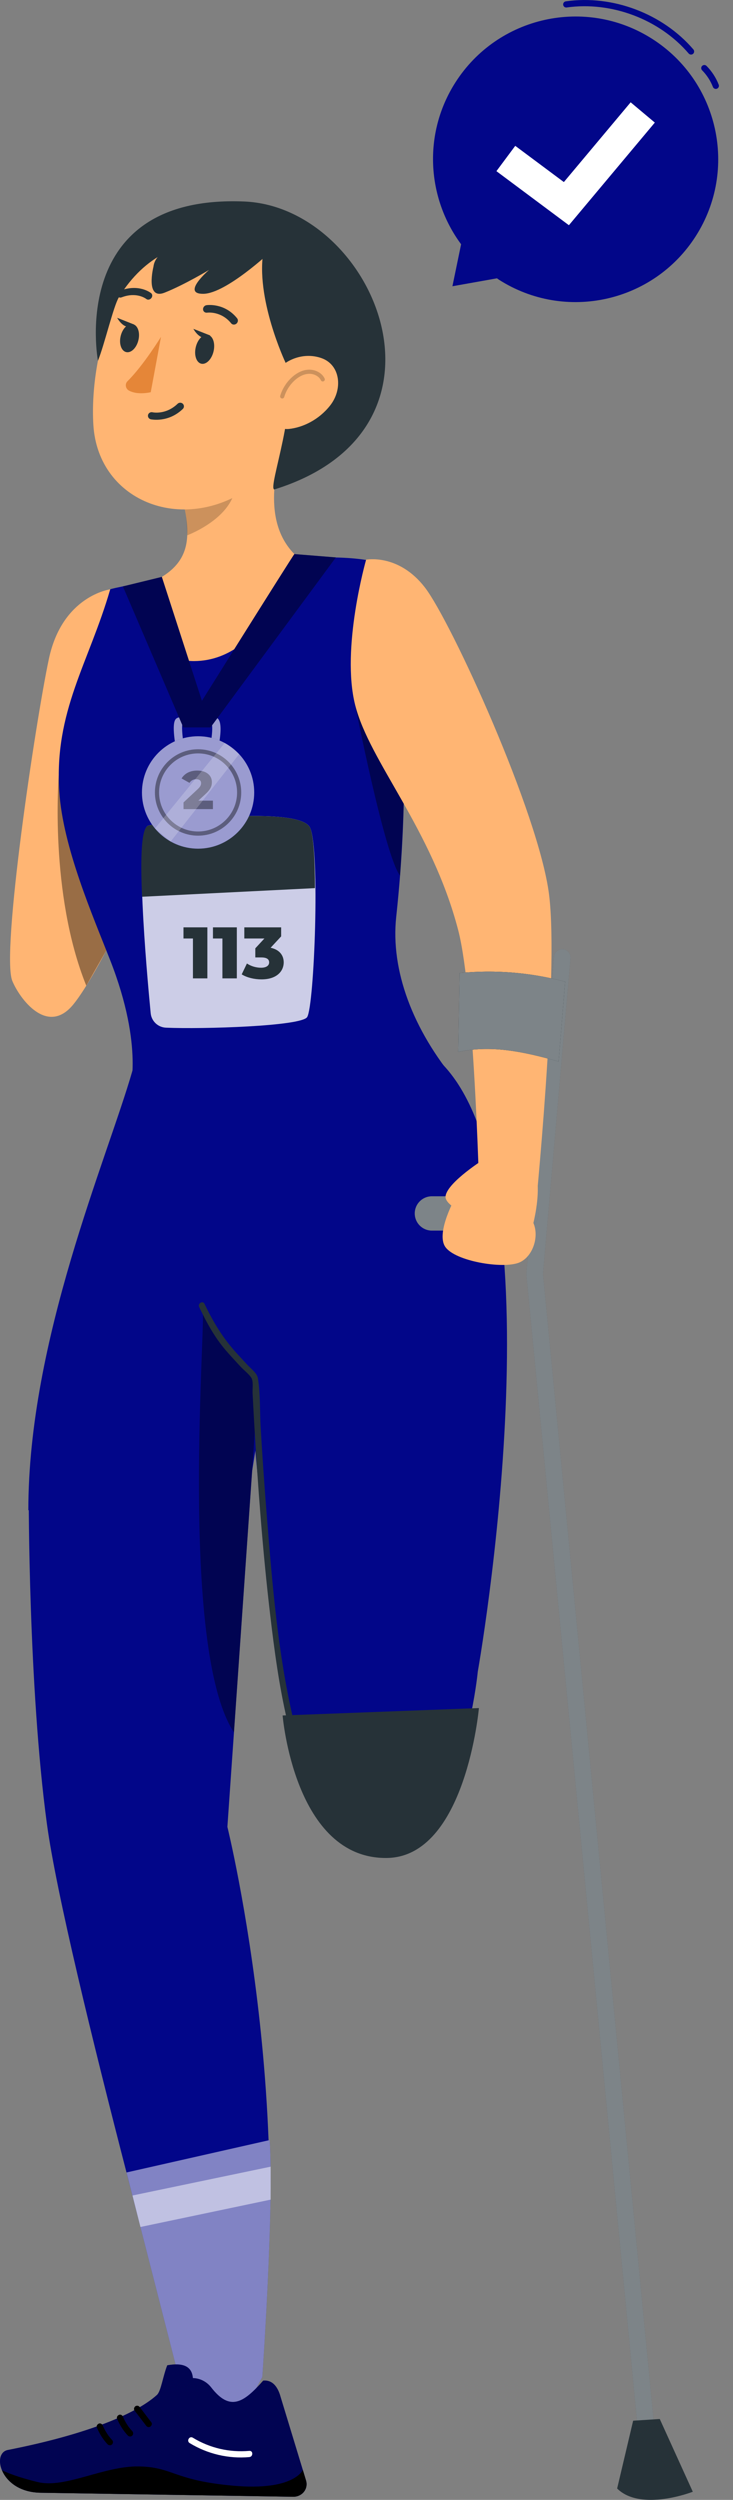 <?xml version="1.0" encoding="UTF-8"?> <svg xmlns="http://www.w3.org/2000/svg" width="32" height="109" viewBox="0 0 32 109" fill="none"><rect x="0" y="0" width="32" height="109" fill="#808080" stroke="none"/><path d="M30.377 10.293C32.226 7.394 31.375 3.546 28.476 1.697C25.577 -0.152 21.728 0.699 19.879 3.598C18.452 5.836 18.639 8.637 20.13 10.65L19.751 12.481L21.696 12.135C21.725 12.154 21.751 12.176 21.78 12.195C24.679 14.044 28.528 13.192 30.377 10.293Z" fill="#020689"></path><path d="M30.168 2.38C30.13 2.38 30.092 2.364 30.065 2.333C28.782 0.837 26.691 0.051 24.74 0.326C24.664 0.338 24.597 0.285 24.586 0.211C24.576 0.137 24.627 0.068 24.702 0.058C26.742 -0.233 28.929 0.591 30.271 2.156C30.32 2.213 30.314 2.299 30.257 2.348C30.231 2.37 30.2 2.38 30.168 2.38Z" fill="#020689"></path><path d="M31.25 3.877C31.195 3.877 31.144 3.844 31.123 3.79C31.018 3.521 30.855 3.271 30.652 3.066C30.599 3.013 30.599 2.927 30.652 2.874C30.705 2.821 30.791 2.821 30.844 2.874C31.074 3.105 31.258 3.388 31.376 3.692C31.404 3.762 31.369 3.84 31.299 3.868C31.283 3.874 31.266 3.877 31.25 3.877Z" fill="#020689"></path><path d="M24.836 9.82L21.672 7.463L22.494 6.359L24.616 7.939L27.532 4.461L28.587 5.345L24.836 9.82Z" fill="white"></path><path d="M4.812 25.696C4.812 25.696 2.718 25.97 2.133 28.735C1.547 31.5 0.04 41.569 0.538 42.771C0.86 43.548 2.063 45.182 3.198 43.799C4.332 42.417 6.421 37.813 6.421 37.813L4.812 25.696Z" fill="#FFB573"></path><path opacity="0.4" d="M2.565 33.803C2.566 33.845 2.142 38.958 3.767 42.978L4.668 41.388L2.565 33.803Z" fill="black"></path><path d="M28.394 108.214C28.209 108.214 28.052 108.073 28.034 107.886L22.98 55.577C22.978 55.555 22.978 55.533 22.98 55.511L24.185 41.717C24.202 41.517 24.378 41.367 24.577 41.387C24.777 41.405 24.924 41.58 24.907 41.78L23.705 55.541L28.755 107.817C28.774 108.015 28.628 108.193 28.429 108.212C28.417 108.213 28.405 108.214 28.394 108.214Z" fill="#263238"></path><path opacity="0.4" d="M28.394 108.214C28.209 108.214 28.052 108.073 28.034 107.886L22.98 55.577C22.978 55.555 22.978 55.533 22.98 55.511L24.185 41.717C24.202 41.517 24.378 41.367 24.577 41.387C24.777 41.405 24.924 41.58 24.907 41.78L23.705 55.541L28.755 107.817C28.774 108.015 28.628 108.193 28.429 108.212C28.417 108.213 28.405 108.214 28.394 108.214Z" fill="white"></path><path d="M19.258 78.836C20.579 75.936 20.857 72.896 20.857 72.896C21.403 69.748 24.63 48.63 18.096 45.506L9.972 49.164C10.748 54.456 11.171 75.233 14.568 79.715C15.305 80.873 18.016 81.562 19.258 78.836Z" fill="#020689"></path><path d="M20.908 74.475L12.338 74.798C12.338 74.798 12.853 81.064 16.891 81.011C20.329 80.967 20.908 74.475 20.908 74.475Z" fill="#263238"></path><path d="M11.065 63.302L9.927 79.655C9.927 79.655 13.419 93.802 10.798 105.698L8.46 105.705C8.46 105.705 2.856 85.501 2.047 79.518C1.238 73.536 1.254 65.215 1.254 65.215L11.065 63.302Z" fill="#020689"></path><path d="M11.451 103.644C11.451 103.644 11.965 96.34 11.773 93.311L5.523 94.724L7.97 104.287L10.637 105.135L11.451 103.644Z" fill="#020689"></path><path opacity="0.5" d="M11.451 103.644C11.451 103.644 11.965 96.34 11.773 93.311L5.523 94.724L7.97 104.287L10.637 105.135L11.451 103.644Z" fill="white"></path><path d="M5.785 46.673C8.784 41.641 7.164 49.19 10.532 45.98C18.967 51.71 14.042 58.632 11.262 62.528L10.529 67.14L1.237 65.847C1.237 58.404 4.668 50.56 5.785 46.673Z" fill="#020689"></path><path d="M19.968 47.222C15.433 49.434 10.47 49.566 5.644 47.671C5.644 47.671 6.31 45.693 4.812 41.871C4.045 39.913 2.747 36.945 2.588 34.512C2.36 31.005 3.878 28.916 4.812 25.696C4.812 25.696 4.705 25.65 9.619 24.783C14.533 23.915 16.328 24.491 16.328 24.491C16.328 24.491 18.438 29.381 17.297 39.981C17.049 42.289 18.002 44.888 19.968 47.222Z" fill="#020689"></path><path d="M12.638 18.416L8.924 21.214L7.936 21.628C8.069 22.14 8.171 22.661 8.176 23.153C8.194 24.021 7.877 24.681 6.999 25.193C6.426 25.912 6.19 26.635 6.381 27.362C6.622 28.278 7.532 28.832 8.478 28.825C11.69 28.803 12.941 24.246 12.941 24.246C11.407 22.814 11.976 20.366 12.638 18.416Z" fill="#FFB573"></path><path opacity="0.2" d="M8.175 23.343C9.143 22.943 10.253 22.168 10.288 21.103C10.3 20.654 10.266 20.222 10.199 19.939L8.042 22.072C8.134 22.479 8.151 22.742 8.175 23.343Z" fill="black"></path><path d="M14.114 14.951C13.326 18.235 13.063 19.638 11.092 21.134C8.127 23.384 4.281 21.924 4.076 18.525C3.891 15.467 5.211 10.611 8.682 9.686C12.101 8.776 14.903 11.668 14.114 14.951Z" fill="#FFB573"></path><path d="M6.699 11.63C6.699 11.63 6.327 13.103 7.192 12.758C8.056 12.414 9.128 11.768 9.128 11.768C9.128 11.768 7.889 12.826 8.883 12.811C9.876 12.795 11.814 10.975 11.814 10.975C11.814 10.975 10.992 9.948 10.845 9.948C10.698 9.948 6.851 10.274 6.699 11.63Z" fill="#263238"></path><path d="M9.332 15.279C9.265 15.629 9.032 15.89 8.812 15.863C8.593 15.835 8.47 15.53 8.537 15.18C8.605 14.83 8.837 14.569 9.057 14.596C9.276 14.623 9.4 14.929 9.332 15.279Z" fill="#263238"></path><path d="M6.051 14.792C5.985 15.131 5.754 15.384 5.535 15.357C5.317 15.329 5.193 15.033 5.259 14.694C5.325 14.355 5.556 14.102 5.775 14.13C5.994 14.157 6.118 14.453 6.051 14.792Z" fill="#263238"></path><path d="M10.205 14.153C10.162 14.152 10.12 14.133 10.092 14.098C9.648 13.549 9.047 13.632 9.04 13.633C8.95 13.645 8.871 13.584 8.864 13.494C8.857 13.404 8.925 13.32 9.015 13.306C9.047 13.302 9.802 13.197 10.352 13.879C10.407 13.947 10.394 14.051 10.322 14.112C10.287 14.141 10.245 14.154 10.205 14.153Z" fill="#263238"></path><path d="M5.19 12.962C5.158 12.946 5.134 12.917 5.125 12.878C5.105 12.798 5.156 12.708 5.238 12.676C6.061 12.359 6.578 12.766 6.599 12.784C6.66 12.833 6.663 12.93 6.605 13C6.547 13.07 6.45 13.087 6.389 13.038C6.369 13.022 5.963 12.713 5.309 12.965C5.266 12.981 5.224 12.979 5.19 12.962Z" fill="#263238"></path><path d="M7.029 14.686C7.029 14.686 6.266 15.93 5.566 16.621C5.444 16.742 5.479 16.949 5.63 17.031C6.019 17.242 6.581 17.101 6.581 17.101L7.029 14.686Z" fill="#E58638"></path><path d="M9.18 14.629L8.442 14.338C8.442 14.338 8.777 14.968 9.18 14.629Z" fill="#263238"></path><path d="M5.852 14.149L5.115 13.857C5.115 13.857 5.45 14.488 5.852 14.149Z" fill="#263238"></path><path d="M12.462 15.805C12.462 15.805 11.121 12.971 11.513 10.891C11.513 10.891 7.508 9.2 5.19 12.962C4.951 13.35 4.557 15.045 4.276 15.73C4.276 15.73 2.91 8.464 10.663 8.786C16.351 9.021 20.465 18.707 11.975 21.342C11.667 21.296 13.107 17.549 12.462 15.805Z" fill="#263238"></path><path d="M14.413 17.68C13.921 18.305 13.22 18.641 12.613 18.703C11.7 18.796 11.451 17.314 11.88 16.475C12.266 15.72 13.208 15.319 14.04 15.617C14.86 15.91 14.976 16.965 14.413 17.68Z" fill="#FFB573"></path><path d="M7.902 17.563C7.932 17.569 7.96 17.584 7.984 17.607C8.046 17.669 8.045 17.769 7.982 17.83C7.345 18.441 6.618 18.286 6.585 18.284C6.498 18.264 6.443 18.18 6.462 18.095C6.481 18.011 6.566 17.957 6.653 17.975C6.683 17.983 7.244 18.095 7.755 17.604C7.795 17.566 7.851 17.552 7.902 17.563Z" fill="#263238"></path><path opacity="0.2" d="M12.32 17.376C12.311 17.376 12.302 17.374 12.294 17.372C12.246 17.358 12.219 17.307 12.233 17.259C12.323 16.957 12.494 16.683 12.726 16.466C12.884 16.319 13.137 16.14 13.452 16.119C13.757 16.101 14.058 16.257 14.172 16.505C14.193 16.55 14.174 16.604 14.128 16.625C14.083 16.646 14.029 16.626 14.008 16.581C13.925 16.402 13.694 16.283 13.464 16.3C13.202 16.317 12.986 16.472 12.85 16.598C12.641 16.794 12.487 17.04 12.407 17.311C12.395 17.35 12.359 17.376 12.32 17.376Z" fill="black"></path><path d="M7.302 103.131C7.971 103.011 8.379 103.162 8.42 103.689C8.735 103.694 9.029 103.851 9.219 104.096C10.04 105.155 10.636 104.769 11.491 103.799C12.045 103.747 12.205 104.357 12.253 104.521L13.358 108.148C13.454 108.451 13.277 108.762 12.962 108.844C12.906 108.858 12.848 108.865 12.79 108.863C11.101 108.836 10.301 108.823 8.199 108.79L1.768 108.688C0.015 108.66 -0.379 106.968 0.341 106.824C3.575 106.19 5.858 105.315 6.846 104.429C7.029 104.274 7.109 103.616 7.302 103.131Z" fill="#020689"></path><g opacity="0.4"><path d="M7.302 103.131C7.971 103.011 8.379 103.162 8.42 103.689C8.735 103.694 9.029 103.851 9.219 104.096C10.04 105.155 10.636 104.769 11.491 103.799C12.045 103.747 12.205 104.357 12.253 104.521L13.358 108.148C13.454 108.451 13.277 108.762 12.962 108.844C12.906 108.858 12.848 108.865 12.79 108.863C11.101 108.836 10.301 108.823 8.199 108.79L1.768 108.688C0.015 108.66 -0.379 106.968 0.341 106.824C3.575 106.19 5.858 105.315 6.846 104.429C7.029 104.274 7.109 103.616 7.302 103.131Z" fill="black"></path></g><path d="M1.657 108.225C2.842 108.511 4.53 107.519 6.048 107.541C7.566 107.564 7.554 108.148 10.199 108.383C12.844 108.618 13.22 107.693 13.22 107.693L13.358 108.148C13.454 108.451 13.277 108.762 12.962 108.844C12.906 108.858 12.848 108.865 12.79 108.863C11.101 108.836 10.301 108.823 8.199 108.79L1.768 108.688C0.833 108.673 0.288 108.185 0.089 107.71C0.282 107.803 0.772 108.012 1.657 108.225Z" fill="black"></path><path d="M10.883 106.863C10.02 106.939 9.157 106.74 8.417 106.288C8.268 106.197 8.131 106.432 8.28 106.523C9.057 106.997 9.976 107.215 10.883 107.134C11.056 107.119 11.058 106.847 10.883 106.863Z" fill="white"></path><path d="M6.609 105.622C6.441 105.402 6.273 105.181 6.104 104.96C6.082 104.931 6.06 104.908 6.023 104.898C5.991 104.889 5.947 104.893 5.918 104.912C5.863 104.948 5.824 105.037 5.87 105.098C6.038 105.318 6.206 105.539 6.375 105.759C6.397 105.789 6.419 105.811 6.456 105.822C6.488 105.831 6.532 105.827 6.56 105.808C6.616 105.772 6.655 105.683 6.609 105.622Z" fill="black"></path><path d="M5.775 106.004C5.73 105.957 5.689 105.907 5.648 105.857C5.635 105.841 5.66 105.873 5.647 105.856L5.63 105.833C5.62 105.82 5.611 105.808 5.602 105.795C5.583 105.767 5.564 105.74 5.546 105.712C5.511 105.657 5.478 105.601 5.448 105.544C5.433 105.516 5.419 105.488 5.406 105.459C5.398 105.443 5.391 105.427 5.384 105.411L5.375 105.389C5.366 105.369 5.387 105.419 5.372 105.384C5.346 105.318 5.281 105.264 5.205 105.289C5.142 105.309 5.081 105.385 5.11 105.456C5.223 105.73 5.379 105.98 5.583 106.196C5.631 106.248 5.726 106.249 5.775 106.196C5.826 106.141 5.827 106.06 5.775 106.004Z" fill="black"></path><path d="M4.893 106.387C4.848 106.339 4.807 106.29 4.766 106.239C4.752 106.223 4.778 106.256 4.765 106.239L4.747 106.215C4.738 106.203 4.729 106.19 4.72 106.177C4.7 106.15 4.682 106.122 4.664 106.094C4.629 106.04 4.596 105.983 4.566 105.926C4.551 105.898 4.537 105.87 4.524 105.842C4.516 105.826 4.509 105.809 4.502 105.793L4.492 105.772C4.484 105.752 4.504 105.801 4.49 105.766C4.463 105.7 4.399 105.647 4.323 105.671C4.26 105.692 4.199 105.768 4.228 105.838C4.34 106.113 4.497 106.362 4.7 106.579C4.749 106.631 4.844 106.632 4.893 106.579C4.944 106.523 4.945 106.442 4.893 106.387Z" fill="black"></path><path opacity="0.8" d="M7.246 44.809C6.896 44.794 6.612 44.526 6.578 44.177C6.389 42.221 5.856 36.174 6.473 35.998C7.209 35.788 13.102 35.115 13.54 36.095C13.977 37.074 13.723 43.854 13.409 44.347C13.155 44.747 8.846 44.878 7.246 44.809Z" fill="white"></path><path d="M6.473 35.998C7.209 35.788 13.102 35.115 13.54 36.095C13.689 36.43 13.748 37.474 13.749 38.724L6.202 39.1C6.127 37.36 6.17 36.084 6.473 35.998Z" fill="#263238"></path><path d="M9.053 40.434V42.659H8.423V40.92H8.01V40.434H9.053Z" fill="#263238"></path><path d="M10.339 40.434V42.659H9.71V40.92H9.297V40.434H10.339Z" fill="#263238"></path><path d="M12.386 41.962C12.386 42.341 12.087 42.703 11.416 42.703C11.108 42.703 10.78 42.627 10.552 42.484L10.78 42.01C10.959 42.131 11.187 42.195 11.397 42.195C11.61 42.195 11.75 42.112 11.75 41.962C11.75 41.829 11.651 41.746 11.41 41.746H11.146V41.349L11.543 40.92H10.666V40.434H12.274V40.828L11.814 41.324C12.189 41.403 12.386 41.645 12.386 41.962Z" fill="#263238"></path><path opacity="0.4" d="M15.506 30.745C15.506 30.745 16.797 37.326 17.465 38.178C17.55 36.751 17.63 35.36 17.632 34.553L15.506 30.745Z" fill="black"></path><path d="M9.563 32.427L9.206 32.365C9.261 32.048 9.281 31.708 9.253 31.596C9.043 31.535 8.209 31.566 7.954 31.613C7.939 31.743 7.96 32.066 8.005 32.369L7.647 32.423C7.498 31.431 7.656 31.347 7.741 31.302C7.892 31.221 9.291 31.111 9.513 31.333C9.649 31.469 9.666 31.837 9.563 32.427Z" fill="#020689"></path><path opacity="0.6" d="M9.563 32.427L9.206 32.365C9.261 32.048 9.281 31.708 9.253 31.596C9.043 31.535 8.209 31.566 7.954 31.613C7.939 31.743 7.96 32.066 8.005 32.369L7.647 32.423C7.498 31.431 7.656 31.347 7.741 31.302C7.892 31.221 9.291 31.111 9.513 31.333C9.649 31.469 9.666 31.837 9.563 32.427Z" fill="white"></path><path d="M11.098 34.553C11.098 35.906 10.001 37.004 8.647 37.004C7.294 37.004 6.197 35.906 6.197 34.553C6.197 33.2 7.294 32.102 8.647 32.102C10.001 32.102 11.098 33.2 11.098 34.553Z" fill="#020689"></path><path opacity="0.6" d="M11.098 34.553C11.098 35.906 10.001 37.004 8.647 37.004C7.294 37.004 6.197 35.906 6.197 34.553C6.197 33.2 7.294 32.102 8.647 32.102C10.001 32.102 11.098 33.2 11.098 34.553Z" fill="white"></path><g opacity="0.4"><path d="M9.295 34.91V35.279H8.012V34.987L8.629 34.411C8.761 34.288 8.779 34.213 8.779 34.144C8.779 34.038 8.709 33.975 8.567 33.975C8.447 33.975 8.339 34.029 8.273 34.135L7.927 33.942C8.052 33.735 8.285 33.598 8.61 33.598C8.989 33.598 9.25 33.794 9.25 34.1C9.25 34.26 9.206 34.406 8.97 34.623L8.659 34.91H9.295Z" fill="black"></path></g><path opacity="0.4" d="M8.647 36.437C7.608 36.437 6.763 35.592 6.763 34.553C6.763 33.514 7.608 32.669 8.647 32.669C9.686 32.669 10.531 33.514 10.531 34.553C10.531 35.592 9.686 36.437 8.647 36.437ZM8.647 32.85C7.708 32.85 6.945 33.614 6.945 34.553C6.945 35.492 7.708 36.255 8.647 36.255C9.586 36.255 10.35 35.492 10.35 34.553C10.35 33.614 9.586 32.85 8.647 32.85Z" fill="black"></path><path opacity="0.2" d="M9.811 32.396L6.766 36.123L7.451 36.691L10.44 32.883C10.44 32.883 10.005 32.49 9.811 32.396Z" fill="white"></path><path d="M5.365 25.568L8.003 31.716H9.191L7.065 25.154L5.365 25.568Z" fill="#020689"></path><path opacity="0.4" d="M5.365 25.568L8.003 31.716H9.191L7.065 25.154L5.365 25.568Z" fill="black"></path><path d="M12.852 24.159C12.78 24.226 8.089 31.716 8.089 31.716H9.191L14.663 24.304L12.852 24.159Z" fill="#020689"></path><path opacity="0.4" d="M12.852 24.159C12.78 24.226 8.089 31.716 8.089 31.716H9.191L14.663 24.304L12.852 24.159Z" fill="black"></path><path d="M15.983 24.404C15.983 24.404 17.4 24.124 18.551 25.617C19.702 27.11 23.528 35.473 23.971 39.014C24.413 42.555 23.341 53.13 23.341 53.13L20.947 52.859C20.947 52.859 20.744 43.399 20.003 40.555C18.852 36.137 16.133 33.224 15.506 30.745C14.878 28.267 15.983 24.404 15.983 24.404Z" fill="#FFB573"></path><path d="M24.387 46.284C22.752 45.822 21.415 45.568 20.003 45.865L20.066 42.425C21.624 42.275 23.159 42.401 24.672 42.803L24.387 46.284Z" fill="#263238"></path><path d="M22.757 53.657H18.854C18.441 53.657 18.106 53.322 18.106 52.908C18.106 52.495 18.441 52.16 18.854 52.16H22.757C23.171 52.16 23.506 52.495 23.506 52.908C23.506 53.322 23.171 53.657 22.757 53.657Z" fill="#263238"></path><path opacity="0.4" d="M22.757 53.657H18.854C18.441 53.657 18.106 53.322 18.106 52.908C18.106 52.495 18.441 52.16 18.854 52.16H22.757C23.171 52.16 23.506 52.495 23.506 52.908C23.506 53.322 23.171 53.657 22.757 53.657Z" fill="white"></path><path d="M21.742 50.933C21.934 51.556 20.883 52.182 20.883 52.182C20.883 52.182 22.462 52.828 22.158 53.223C21.853 53.618 19.365 52.765 19.452 52.151C19.538 51.536 21.18 50.511 21.18 50.511C21.18 50.511 21.55 50.309 21.742 50.933Z" fill="#FFB573"></path><path d="M23.049 52.991C23.663 53.549 23.371 54.765 22.66 55.052C21.95 55.339 19.862 54.992 19.437 54.363C19.012 53.734 19.908 52.16 19.908 52.16C19.908 52.16 22.436 52.432 23.049 52.991Z" fill="#FFB573"></path><path d="M20.299 52.606C20.054 51.992 21.065 50.586 21.065 50.586C21.065 50.586 23.3 50.324 23.453 51.45C23.562 52.251 23.285 53.324 23.285 53.324C23.285 53.324 20.544 53.221 20.299 52.606Z" fill="#FFB573"></path><path d="M26.942 108.504L27.641 105.547L28.803 105.473L30.245 108.645C30.245 108.645 27.982 109.531 26.942 108.504Z" fill="#263238"></path><path d="M24.387 46.284C22.752 45.822 21.415 45.568 20.003 45.865L20.066 42.425C21.624 42.275 23.159 42.401 24.672 42.803L24.387 46.284Z" fill="#263238"></path><path opacity="0.4" d="M24.387 46.284C22.752 45.822 21.415 45.568 20.003 45.865L20.066 42.425C21.624 42.275 23.159 42.401 24.672 42.803L24.387 46.284Z" fill="white"></path><path opacity="0.4" d="M8.836 57.138C9.041 57.132 7.771 71.831 10.214 75.537L11.065 63.302L11.262 60.246L8.836 57.138Z" fill="black"></path><path d="M12.798 74.944C12.13 72.079 11.891 69.1 11.654 66.174C11.548 64.863 11.457 63.551 11.38 62.239C11.34 61.562 11.37 60.846 11.271 60.175C11.26 60.099 11.262 60.072 11.228 59.996C11.143 59.809 10.907 59.63 10.768 59.477C10.62 59.315 10.471 59.154 10.323 58.993C9.732 58.346 9.306 57.642 8.929 56.852C8.854 56.694 8.62 56.832 8.695 56.989C9.015 57.66 9.366 58.303 9.851 58.87C10.058 59.113 10.279 59.344 10.494 59.58C10.626 59.724 10.939 59.971 10.997 60.124C11.06 60.288 11.018 60.572 11.027 60.746C11.048 61.165 11.071 61.585 11.095 62.004C11.257 64.817 11.467 67.63 11.797 70.429C11.978 71.966 12.184 73.508 12.536 75.016C12.576 75.186 12.838 75.114 12.798 74.944Z" fill="#263238"></path><path opacity="0.5" d="M5.784 95.728L11.816 94.471V95.908L6.131 97.101L5.784 95.728Z" fill="white"></path></svg> 